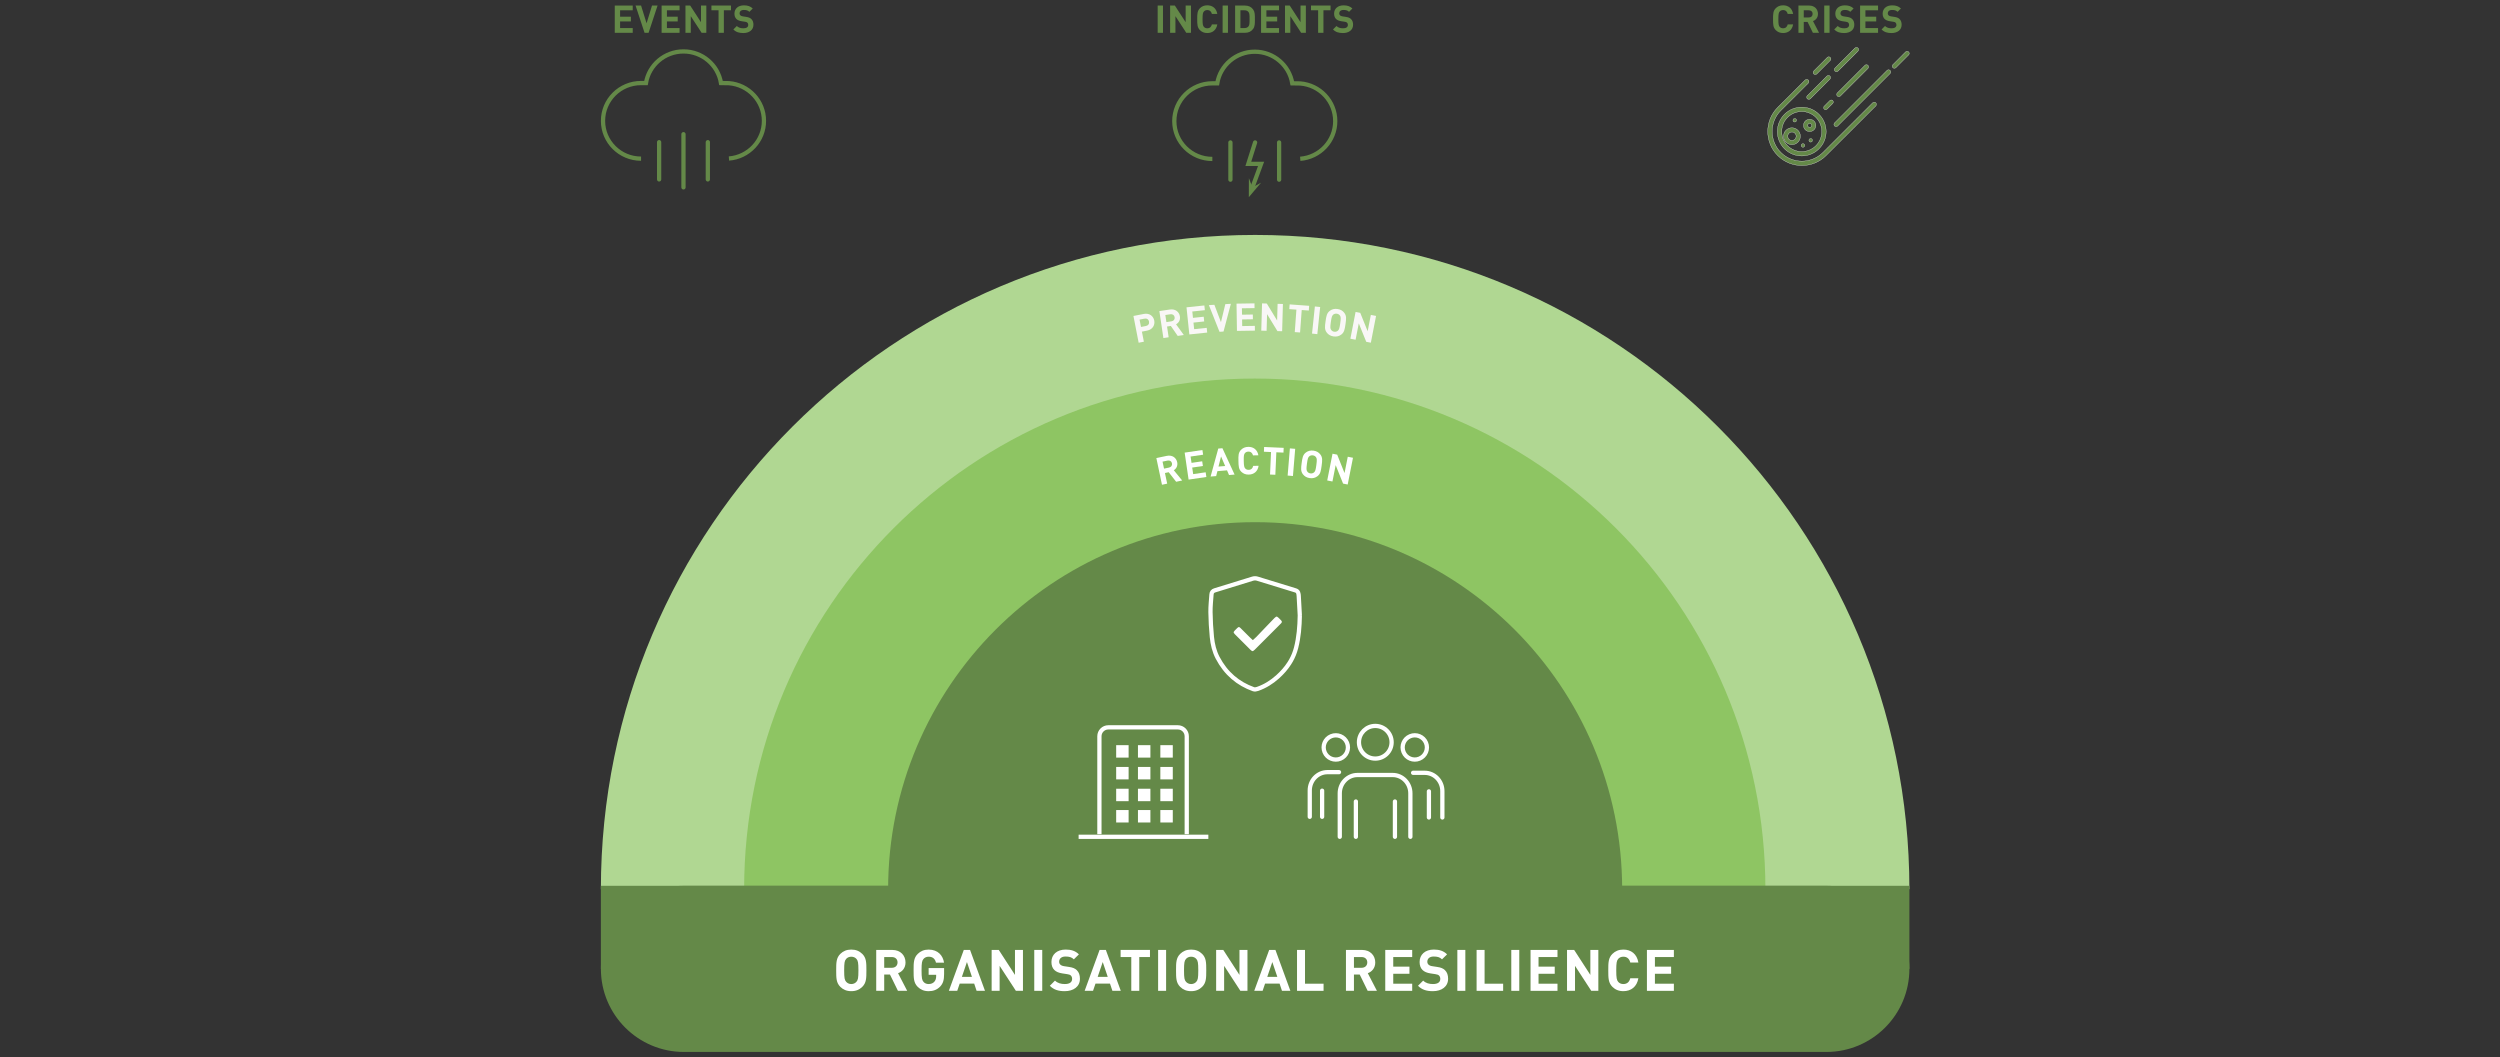 <?xml version="1.0" encoding="UTF-8"?>
<svg id="uuid-73d9e95f-8eb4-4350-bf5d-889917f7e935" data-name="Ebene 2" xmlns="http://www.w3.org/2000/svg" width="2350" height="994" xmlns:xlink="http://www.w3.org/1999/xlink" viewBox="0 0 2350 994">
  <rect x="0" y="0" width="2350" height="994" fill="#333333" stroke="none"/>
  <defs>
    <style>
      .uuid-bed41381-81b0-4b68-a5bb-231d19736c6f {
        clip-path: url(#uuid-730e237f-aec6-419b-a21e-449711ad9296);
      }

      .uuid-9ae72b72-ef43-4553-b23d-87ccdba4741c {
        clip-path: url(#uuid-2ae3af02-bc26-4ca8-888f-a550c4f7009b);
      }

      .uuid-c1919582-9ffd-4eb2-b115-181f53ea11fe {
        clip-path: url(#uuid-5059aac9-e64c-436d-aefa-2616f7d4280e);
      }

      .uuid-64f51cea-da81-4be8-b4d0-37ce4d4deef7 {
        clip-path: url(#uuid-523962be-709d-434c-9258-de014900feee);
      }

      .uuid-8da8863a-abf8-4757-beb4-97bd6eaa20c1 {
        stroke-linejoin: round;
      }

      .uuid-8da8863a-abf8-4757-beb4-97bd6eaa20c1, .uuid-24875fc8-9066-42c3-bcdc-905e5807a772, .uuid-2d86548a-884f-41b9-b526-ebb917a4dc74, .uuid-fb4e4863-f2a0-48fd-8f6e-4f7126efdafa, .uuid-18a78028-e635-4211-8fe6-99e05cf583ed, .uuid-0f5097bc-7124-4bac-8cfc-37f9adb1e115, .uuid-ac526e33-df09-49e8-83ff-b5ecefa0108b {
        fill: none;
      }

      .uuid-8da8863a-abf8-4757-beb4-97bd6eaa20c1, .uuid-2d86548a-884f-41b9-b526-ebb917a4dc74 {
        stroke-linecap: round;
      }

      .uuid-8da8863a-abf8-4757-beb4-97bd6eaa20c1, .uuid-2d86548a-884f-41b9-b526-ebb917a4dc74, .uuid-fb4e4863-f2a0-48fd-8f6e-4f7126efdafa, .uuid-18a78028-e635-4211-8fe6-99e05cf583ed {
        stroke-width: 4px;
      }

      .uuid-8da8863a-abf8-4757-beb4-97bd6eaa20c1, .uuid-fb4e4863-f2a0-48fd-8f6e-4f7126efdafa, .uuid-ac526e33-df09-49e8-83ff-b5ecefa0108b {
        stroke: #fff;
      }

      .uuid-5a02c7d6-00a6-4b52-8fc2-af7920dac4ab {
        fill: #fff;
      }

      .uuid-77dbf60d-ce60-4c5b-b2d7-95601a30818e {
        fill: #b0d792;
      }

      .uuid-d3d34cc0-4a5a-4c47-b487-f2d7ba7244b7 {
        clip-path: url(#uuid-d8b351dc-2c7c-452e-abd3-e3dfb36bde1c);
      }

      .uuid-7295b0fe-139b-46f1-9b5c-b817e709218d {
        fill: #648948;
      }

      .uuid-2d86548a-884f-41b9-b526-ebb917a4dc74, .uuid-18a78028-e635-4211-8fe6-99e05cf583ed, .uuid-0f5097bc-7124-4bac-8cfc-37f9adb1e115 {
        stroke: #648948;
      }

      .uuid-3d83523e-5cf4-4ca5-bc3f-d2fa313f27ba {
        fill: #f9f7f6;
      }

      .uuid-64c7e8f1-d838-481d-a414-a5df87c4b11b {
        clip-path: url(#uuid-6393be4c-7516-43f3-b452-6e774f7e9823);
      }

      .uuid-f1ecf852-aec0-49f1-b080-4203e12de55f {
        clip-path: url(#uuid-b5f73307-1753-450c-8979-8151a3f44a31);
      }

      .uuid-91a02260-b49c-46f8-b42f-7a8280912c4f {
        fill: #8ec563;
      }

      .uuid-0f5097bc-7124-4bac-8cfc-37f9adb1e115 {
        stroke-width: 3px;
      }

      .uuid-805f5b78-07d9-4f1f-b6c7-5605239e2c6a {
        clip-path: url(#uuid-caa98ead-c958-4b49-90c7-e429e1871db6);
      }

      .uuid-ac526e33-df09-49e8-83ff-b5ecefa0108b {
        stroke-miterlimit: 10;
        stroke-width: .25px;
      }
    </style>
    <clipPath id="uuid-523962be-709d-434c-9258-de014900feee">
      <rect class="uuid-24875fc8-9066-42c3-bcdc-905e5807a772" x="564.83" y="3.34" width="1230" height="985.5"/>
    </clipPath>
    <clipPath id="uuid-6393be4c-7516-43f3-b452-6e774f7e9823">
      <rect class="uuid-24875fc8-9066-42c3-bcdc-905e5807a772" x="564.83" y="3.34" width="1230" height="985.5"/>
    </clipPath>
    <clipPath id="uuid-2ae3af02-bc26-4ca8-888f-a550c4f7009b">
      <rect class="uuid-24875fc8-9066-42c3-bcdc-905e5807a772" x="564.83" y="3.34" width="1230" height="985.5"/>
    </clipPath>
    <clipPath id="uuid-5059aac9-e64c-436d-aefa-2616f7d4280e">
      <rect class="uuid-24875fc8-9066-42c3-bcdc-905e5807a772" x="564.83" y="3.34" width="1230" height="985.5"/>
    </clipPath>
    <clipPath id="uuid-d8b351dc-2c7c-452e-abd3-e3dfb36bde1c">
      <rect class="uuid-24875fc8-9066-42c3-bcdc-905e5807a772" x="564.83" y="3.34" width="1230" height="985.5"/>
    </clipPath>
    <clipPath id="uuid-caa98ead-c958-4b49-90c7-e429e1871db6">
      <rect class="uuid-24875fc8-9066-42c3-bcdc-905e5807a772" x="564.83" y="3.34" width="1230" height="985.5"/>
    </clipPath>
    <clipPath id="uuid-730e237f-aec6-419b-a21e-449711ad9296">
      <rect class="uuid-24875fc8-9066-42c3-bcdc-905e5807a772" x="564.83" y="3.34" width="1230" height="985.5"/>
    </clipPath>
    <clipPath id="uuid-b5f73307-1753-450c-8979-8151a3f44a31">
      <rect class="uuid-24875fc8-9066-42c3-bcdc-905e5807a772" x="564.83" y="3.34" width="1230" height="985.5"/>
    </clipPath>
  </defs>
  <g id="uuid-ab37fcf9-4ca5-4060-b3f0-daeb9d15c5fd" data-name="Ebene 1">
    <g class="uuid-64f51cea-da81-4be8-b4d0-37ce4d4deef7">
      <path class="uuid-77dbf60d-ce60-4c5b-b2d7-95601a30818e" d="M564.83,835.84c0-339.66,275.35-615,615-615s615,275.34,615,615"/>
      <path class="uuid-91a02260-b49c-46f8-b42f-7a8280912c4f" d="M1659.48,835.84c0-265.1-214.9-480-480-480s-480,214.9-480,480"/>
    </g>
    <path class="uuid-3d83523e-5cf4-4ca5-bc3f-d2fa313f27ba" d="M1075.17,295.1c5.23-1.02,9,1.95,9.83,6.23.83,4.27-1.55,8.44-6.77,9.46l-4.84.94,1.85,9.47-4.91.96-4.9-25.16,9.75-1.9ZM1071.18,300.42l1.35,6.92,4.59-.89c2.23-.43,3.36-2.12,2.96-4.17-.41-2.08-2.09-3.19-4.31-2.75l-4.59.9Z"/>
    <path class="uuid-3d83523e-5cf4-4ca5-bc3f-d2fa313f27ba" d="M1099.74,290.95c5.2-.78,8.75,2.29,9.38,6.53.53,3.56-1.3,6.13-3.63,7.35l7.29,10.08-5.73.86-6.46-9.37-3.56.53,1.51,10.11-4.95.74-3.79-25.35,9.93-1.49ZM1095.41,296.11l1,6.66,4.7-.7c2.17-.32,3.36-1.88,3.06-3.88-.29-1.96-1.88-3.1-4.05-2.78l-4.7.7Z"/>
    <path class="uuid-3d83523e-5cf4-4ca5-bc3f-d2fa313f27ba" d="M1132.57,291.57l-11.81,1.24.63,5.98,10.09-1.06.46,4.44-10.09,1.06.65,6.19,11.81-1.24.46,4.44-16.79,1.76-2.67-25.49,16.79-1.76.46,4.44Z"/>
    <path class="uuid-3d83523e-5cf4-4ca5-bc3f-d2fa313f27ba" d="M1150.1,311.65l-3.77.23-9.98-25.07,5.17-.31,6.18,16.33,4.1-16.94,5.21-.31-6.9,26.09Z"/>
    <path class="uuid-3d83523e-5cf4-4ca5-bc3f-d2fa313f27ba" d="M1179.28,289.61l-11.88.19.1,6.01,10.15-.16.07,4.46-10.15.16.1,6.23,11.88-.19.07,4.46-16.88.27-.41-25.62,16.88-.27.07,4.46Z"/>
    <path class="uuid-3d83523e-5cf4-4ca5-bc3f-d2fa313f27ba" d="M1205.22,311.36l-4.43-.13-9.74-15.94-.45,15.65-5-.14.73-25.62,4.46.13,9.7,15.94.45-15.65,5,.14-.73,25.62Z"/>
    <path class="uuid-3d83523e-5cf4-4ca5-bc3f-d2fa313f27ba" d="M1230.29,291.91l-6.68-.49-1.54,21.11-4.99-.36,1.54-21.11-6.68-.49.32-4.45,18.34,1.34-.32,4.45Z"/>
    <path class="uuid-3d83523e-5cf4-4ca5-bc3f-d2fa313f27ba" d="M1238.29,314.09l-4.98-.52,2.67-25.49,4.98.52-2.67,25.49Z"/>
    <path class="uuid-3d83523e-5cf4-4ca5-bc3f-d2fa313f27ba" d="M1263.67,294.1c2.17,2.86,1.8,5.75,1.1,10.59s-1.14,7.73-4.03,9.86c-1.99,1.46-4.27,2.12-7.19,1.7s-4.92-1.69-6.42-3.65c-2.17-2.89-1.8-5.75-1.1-10.59.69-4.85,1.14-7.69,4.03-9.86,1.99-1.46,4.27-2.12,7.19-1.7s4.92,1.69,6.42,3.65ZM1253.25,295.77c-1.11.93-1.57,2.1-2.27,6.95-.69,4.85-.58,6.06.23,7.27.6.92,1.62,1.65,2.97,1.84,1.35.19,2.54-.22,3.37-.94,1.12-.93,1.57-2.07,2.26-6.91.69-4.85.58-6.1-.23-7.3-.59-.92-1.62-1.61-2.98-1.81-1.35-.19-2.54.18-3.37.9Z"/>
    <path class="uuid-3d83523e-5cf4-4ca5-bc3f-d2fa313f27ba" d="M1288.61,322.14l-4.35-.85-7-17.32-3,15.37-4.91-.96,4.9-25.16,4.38.85,6.97,17.31,2.99-15.37,4.91.96-4.9,25.16Z"/>
    <g class="uuid-64c7e8f1-d838-481d-a414-a5df87c4b11b">
      <path class="uuid-7295b0fe-139b-46f1-9b5c-b817e709218d" d="M1524.83,835.84c0-190.54-154.46-345-345-345s-345,154.46-345,345"/>
    </g>
    <path class="uuid-5a02c7d6-00a6-4b52-8fc2-af7920dac4ab" d="M1096.8,428.52c5.14-1.09,8.87,1.77,9.76,5.96.74,3.52-.94,6.19-3.19,7.55l7.88,9.63-5.67,1.2-7.01-8.97-3.52.74,2.11,10-4.9,1.03-5.29-25.08,9.83-2.08ZM1092.79,433.92l1.39,6.59,4.65-.98c2.15-.45,3.24-2.08,2.82-4.05-.41-1.94-2.06-2.98-4.21-2.53l-4.65.98Z"/>
    <path class="uuid-5a02c7d6-00a6-4b52-8fc2-af7920dac4ab" d="M1130.91,427.42l-11.75,1.72.87,5.95,10.04-1.47.65,4.42-10.04,1.47.9,6.16,11.75-1.72.65,4.42-16.7,2.45-3.71-25.36,16.7-2.44.65,4.42Z"/>
    <path class="uuid-5a02c7d6-00a6-4b52-8fc2-af7920dac4ab" d="M1160.52,446.1l-5.24.43-1.88-4.4-9.04.75-1.17,4.65-5.24.43,7.22-26.31,3.91-.32,11.43,24.77ZM1145.38,438.57l6.28-.52-3.88-9-2.39,9.52Z"/>
    <path class="uuid-5a02c7d6-00a6-4b52-8fc2-af7920dac4ab" d="M1182.9,427.97l-5.07.1c-.54-2.08-1.9-3.6-4.39-3.55-1.37.03-2.47.55-3.18,1.39-.92,1.1-1.21,2.36-1.12,7.26s.44,6.15,1.4,7.21c.74.81,1.86,1.3,3.23,1.27,2.48-.05,3.79-1.62,4.25-3.72l5.07-.1c-.8,5.38-4.45,8.18-9.24,8.28-2.95.06-5.13-.87-6.93-2.57-2.6-2.51-2.69-5.38-2.79-10.28s-.11-7.77,2.39-10.38c1.73-1.76,3.87-2.77,6.82-2.83,4.79-.09,8.55,2.57,9.55,7.92Z"/>
    <path class="uuid-5a02c7d6-00a6-4b52-8fc2-af7920dac4ab" d="M1206.46,425.45l-6.69-.3-.94,21.14-5-.22.94-21.14-6.69-.3.2-4.46,18.38.81-.2,4.46Z"/>
    <path class="uuid-5a02c7d6-00a6-4b52-8fc2-af7920dac4ab" d="M1215.37,447.44l-4.99-.41,2.11-25.54,4.99.41-2.11,25.54Z"/>
    <path class="uuid-5a02c7d6-00a6-4b52-8fc2-af7920dac4ab" d="M1241.13,427.18c2.2,2.83,1.85,5.73,1.2,10.58-.65,4.85-1.07,7.74-3.94,9.9-1.98,1.48-4.25,2.16-7.17,1.77-2.93-.39-4.94-1.64-6.46-3.58-2.19-2.87-1.85-5.73-1.2-10.58.65-4.85,1.06-7.7,3.94-9.9,1.98-1.48,4.25-2.16,7.17-1.77,2.92.39,4.94,1.64,6.46,3.59ZM1230.72,428.95c-1.11.94-1.55,2.12-2.2,6.97-.65,4.85-.52,6.07.3,7.27.6.92,1.63,1.63,2.99,1.82,1.35.18,2.54-.24,3.36-.97,1.11-.94,1.55-2.08,2.2-6.93.65-4.85.52-6.1-.3-7.3-.6-.92-1.64-1.6-2.99-1.78-1.36-.18-2.53.21-3.36.93Z"/>
    <path class="uuid-5a02c7d6-00a6-4b52-8fc2-af7920dac4ab" d="M1266.83,455.44l-4.34-.86-6.95-17.34-3.04,15.36-4.91-.97,4.98-25.14,4.38.87,6.91,17.33,3.04-15.36,4.91.97-4.98,25.14Z"/>
    <g class="uuid-9ae72b72-ef43-4553-b23d-87ccdba4741c">
      <path class="uuid-7295b0fe-139b-46f1-9b5c-b817e709218d" d="M642.93,832.65c-43.13,0-78.09,34.97-78.09,78.1s34.96,78.09,78.09,78.09h1073.81c43.13,0,78.09-34.96,78.09-78.09s-34.96-78.1-78.09-78.1H642.93Z"/>
    </g>
    <rect class="uuid-7295b0fe-139b-46f1-9b5c-b817e709218d" x="564.83" y="832.65" width="1230" height="78.1"/>
    <g class="uuid-c1919582-9ffd-4eb2-b115-181f53ea11fe">
      <path class="uuid-fb4e4863-f2a0-48fd-8f6e-4f7126efdafa" d="M1115.54,784.13v-92.05c0-4.62-3.75-8.37-8.37-8.37h-65.36c-4.62,0-8.37,3.75-8.37,8.37v92.05"/>
    </g>
    <rect class="uuid-5a02c7d6-00a6-4b52-8fc2-af7920dac4ab" x="1049.2" y="700.45" width="11.7" height="11.7"/>
    <rect class="uuid-5a02c7d6-00a6-4b52-8fc2-af7920dac4ab" x="1069.68" y="700.45" width="11.7" height="11.7"/>
    <rect class="uuid-5a02c7d6-00a6-4b52-8fc2-af7920dac4ab" x="1049.2" y="720.93" width="11.7" height="11.7"/>
    <rect class="uuid-5a02c7d6-00a6-4b52-8fc2-af7920dac4ab" x="1069.68" y="720.93" width="11.7" height="11.7"/>
    <rect class="uuid-5a02c7d6-00a6-4b52-8fc2-af7920dac4ab" x="1049.2" y="741.41" width="11.7" height="11.7"/>
    <rect class="uuid-5a02c7d6-00a6-4b52-8fc2-af7920dac4ab" x="1069.68" y="741.41" width="11.7" height="11.7"/>
    <rect class="uuid-5a02c7d6-00a6-4b52-8fc2-af7920dac4ab" x="1090.72" y="700.45" width="11.7" height="11.7"/>
    <rect class="uuid-5a02c7d6-00a6-4b52-8fc2-af7920dac4ab" x="1090.72" y="720.93" width="11.7" height="11.7"/>
    <rect class="uuid-5a02c7d6-00a6-4b52-8fc2-af7920dac4ab" x="1090.72" y="741.41" width="11.7" height="11.7"/>
    <rect class="uuid-5a02c7d6-00a6-4b52-8fc2-af7920dac4ab" x="1049.2" y="761.44" width="11.7" height="11.7"/>
    <rect class="uuid-5a02c7d6-00a6-4b52-8fc2-af7920dac4ab" x="1069.68" y="761.44" width="11.7" height="11.7"/>
    <rect class="uuid-5a02c7d6-00a6-4b52-8fc2-af7920dac4ab" x="1090.72" y="761.44" width="11.7" height="11.7"/>
    <line class="uuid-fb4e4863-f2a0-48fd-8f6e-4f7126efdafa" x1="1013.9" y1="786.59" x2="1135.85" y2="786.59"/>
    <g>
      <path class="uuid-5a02c7d6-00a6-4b52-8fc2-af7920dac4ab" d="M810.53,896.65c3.83,3.78,3.89,8.15,3.89,15.5s-.05,11.72-3.89,15.5c-2.65,2.59-5.89,4.05-10.31,4.05s-7.67-1.46-10.31-4.05c-3.83-3.84-3.89-8.15-3.89-15.5s.05-11.66,3.89-15.5c2.65-2.59,5.89-4.05,10.31-4.05s7.67,1.46,10.31,4.05ZM795.41,901.35c-1.46,1.62-1.89,3.46-1.89,10.8s.43,9.13,1.89,10.75c1.08,1.24,2.75,2.11,4.81,2.11s3.73-.87,4.81-2.11c1.46-1.62,1.89-3.4,1.89-10.75s-.43-9.18-1.89-10.8c-1.08-1.24-2.75-2.05-4.81-2.05s-3.73.81-4.81,2.05Z"/>
      <path class="uuid-5a02c7d6-00a6-4b52-8fc2-af7920dac4ab" d="M838.72,892.93c7.88,0,12.47,5.35,12.47,11.77,0,5.4-3.29,8.8-7.02,10.1l8.59,16.58h-8.69l-7.51-15.34h-5.4v15.34h-7.51v-38.45h15.07ZM831.16,899.62v10.1h7.13c3.29,0,5.4-2.05,5.4-5.08s-2.11-5.02-5.4-5.02h-7.13Z"/>
      <path class="uuid-5a02c7d6-00a6-4b52-8fc2-af7920dac4ab" d="M887.38,904.92h-7.56c-.86-3.67-3.08-5.62-6.91-5.62-2.05,0-3.67.81-4.75,2.05-1.46,1.62-1.89,3.46-1.89,10.8s.43,9.23,1.89,10.86c1.08,1.24,2.7,2,4.75,2,2.32,0,4.16-.81,5.35-2.16,1.24-1.4,1.73-3.13,1.73-5.13v-1.4h-7.07v-6.32h14.53v5.62c0,5.56-.97,8.86-3.67,11.72-3.08,3.19-6.75,4.37-10.85,4.37-4.37,0-7.61-1.46-10.26-4.05-3.83-3.84-3.89-8.15-3.89-15.5s.05-11.66,3.89-15.5c2.65-2.59,5.89-4.05,10.26-4.05,8.96,0,13.5,5.83,14.47,12.31Z"/>
      <path class="uuid-5a02c7d6-00a6-4b52-8fc2-af7920dac4ab" d="M925.88,931.38h-7.88l-2.27-6.8h-13.61l-2.32,6.8h-7.88l14.04-38.45h5.89l14.04,38.45ZM904.17,918.25h9.45l-4.7-13.93-4.75,13.93Z"/>
      <path class="uuid-5a02c7d6-00a6-4b52-8fc2-af7920dac4ab" d="M961.57,931.38h-6.64l-15.28-23.49v23.49h-7.51v-38.45h6.7l15.23,23.49v-23.49h7.51v38.45Z"/>
      <path class="uuid-5a02c7d6-00a6-4b52-8fc2-af7920dac4ab" d="M979.71,931.38h-7.51v-38.45h7.51v38.45Z"/>
      <path class="uuid-5a02c7d6-00a6-4b52-8fc2-af7920dac4ab" d="M1014.17,897.08l-4.75,4.7c-2.05-2.05-4.37-2.65-7.88-2.65-4,0-5.94,2.21-5.94,4.86,0,1.03.32,2,1.13,2.76.76.7,1.89,1.24,3.51,1.46l4.59.7c3.51.49,5.67,1.4,7.34,3.03,2.05,1.94,2.97,4.64,2.97,8.1,0,7.45-6.16,11.66-14.26,11.66-5.83,0-10.26-1.24-14.04-5.08l4.86-4.86c2.43,2.43,5.72,3.24,9.23,3.24,4.48,0,6.86-1.73,6.86-4.81,0-1.3-.38-2.38-1.19-3.19-.76-.7-1.62-1.03-3.46-1.3l-4.59-.7c-3.24-.49-5.72-1.51-7.45-3.19-1.84-1.78-2.75-4.32-2.75-7.56,0-6.86,5.08-11.66,13.39-11.66,5.29,0,9.13,1.29,12.42,4.48Z"/>
      <path class="uuid-5a02c7d6-00a6-4b52-8fc2-af7920dac4ab" d="M1053.53,931.38h-7.88l-2.27-6.8h-13.61l-2.32,6.8h-7.88l14.04-38.45h5.89l14.04,38.45ZM1031.82,918.25h9.45l-4.7-13.93-4.75,13.93Z"/>
      <path class="uuid-5a02c7d6-00a6-4b52-8fc2-af7920dac4ab" d="M1080.96,899.62h-10.04v31.75h-7.51v-31.75h-10.04v-6.7h27.59v6.7Z"/>
      <path class="uuid-5a02c7d6-00a6-4b52-8fc2-af7920dac4ab" d="M1096.14,931.38h-7.51v-38.45h7.51v38.45Z"/>
      <path class="uuid-5a02c7d6-00a6-4b52-8fc2-af7920dac4ab" d="M1129.99,896.65c3.83,3.78,3.89,8.15,3.89,15.5s-.05,11.72-3.89,15.5c-2.65,2.59-5.89,4.05-10.31,4.05s-7.67-1.46-10.31-4.05c-3.83-3.84-3.89-8.15-3.89-15.5s.05-11.66,3.89-15.5c2.65-2.59,5.89-4.05,10.31-4.05s7.67,1.46,10.31,4.05ZM1114.87,901.35c-1.46,1.62-1.89,3.46-1.89,10.8s.43,9.13,1.89,10.75c1.08,1.24,2.75,2.11,4.81,2.11s3.73-.87,4.81-2.11c1.46-1.62,1.89-3.4,1.89-10.75s-.43-9.18-1.89-10.8c-1.08-1.24-2.75-2.05-4.81-2.05s-3.73.81-4.81,2.05Z"/>
      <path class="uuid-5a02c7d6-00a6-4b52-8fc2-af7920dac4ab" d="M1172.6,931.38h-6.64l-15.28-23.49v23.49h-7.51v-38.45h6.7l15.23,23.49v-23.49h7.51v38.45Z"/>
      <path class="uuid-5a02c7d6-00a6-4b52-8fc2-af7920dac4ab" d="M1212.94,931.38h-7.88l-2.27-6.8h-13.61l-2.32,6.8h-7.88l14.04-38.45h5.89l14.04,38.45ZM1191.23,918.25h9.45l-4.7-13.93-4.75,13.93Z"/>
      <path class="uuid-5a02c7d6-00a6-4b52-8fc2-af7920dac4ab" d="M1226.71,924.68h17.44v6.7h-24.95v-38.45h7.51v31.75Z"/>
      <path class="uuid-5a02c7d6-00a6-4b52-8fc2-af7920dac4ab" d="M1280.27,892.93c7.88,0,12.47,5.35,12.47,11.77,0,5.4-3.29,8.8-7.02,10.1l8.59,16.58h-8.69l-7.51-15.34h-5.4v15.34h-7.51v-38.45h15.07ZM1272.71,899.62v10.1h7.13c3.29,0,5.4-2.05,5.4-5.08s-2.11-5.02-5.4-5.02h-7.13Z"/>
      <path class="uuid-5a02c7d6-00a6-4b52-8fc2-af7920dac4ab" d="M1327.47,899.62h-17.82v9.02h15.23v6.7h-15.23v9.34h17.82v6.7h-25.33v-38.45h25.33v6.7Z"/>
      <path class="uuid-5a02c7d6-00a6-4b52-8fc2-af7920dac4ab" d="M1360.25,897.08l-4.75,4.7c-2.05-2.05-4.37-2.65-7.88-2.65-4,0-5.94,2.21-5.94,4.86,0,1.03.32,2,1.13,2.76.76.7,1.89,1.24,3.51,1.46l4.59.7c3.51.49,5.67,1.4,7.34,3.03,2.05,1.94,2.97,4.64,2.97,8.1,0,7.45-6.16,11.66-14.26,11.66-5.83,0-10.26-1.24-14.04-5.08l4.86-4.86c2.43,2.43,5.72,3.24,9.23,3.24,4.48,0,6.86-1.73,6.86-4.81,0-1.3-.38-2.38-1.19-3.19-.76-.7-1.62-1.03-3.46-1.3l-4.59-.7c-3.24-.49-5.72-1.51-7.45-3.19-1.84-1.78-2.75-4.32-2.75-7.56,0-6.86,5.08-11.66,13.39-11.66,5.29,0,9.13,1.29,12.42,4.48Z"/>
      <path class="uuid-5a02c7d6-00a6-4b52-8fc2-af7920dac4ab" d="M1377.42,931.38h-7.51v-38.45h7.51v38.45Z"/>
      <path class="uuid-5a02c7d6-00a6-4b52-8fc2-af7920dac4ab" d="M1395.51,924.68h17.44v6.7h-24.95v-38.45h7.51v31.75Z"/>
      <path class="uuid-5a02c7d6-00a6-4b52-8fc2-af7920dac4ab" d="M1428.12,931.38h-7.51v-38.45h7.51v38.45Z"/>
      <path class="uuid-5a02c7d6-00a6-4b52-8fc2-af7920dac4ab" d="M1464.04,899.62h-17.82v9.02h15.23v6.7h-15.23v9.34h17.82v6.7h-25.33v-38.45h25.33v6.7Z"/>
      <path class="uuid-5a02c7d6-00a6-4b52-8fc2-af7920dac4ab" d="M1502.43,931.38h-6.64l-15.28-23.49v23.49h-7.51v-38.45h6.7l15.23,23.49v-23.49h7.51v38.45Z"/>
      <path class="uuid-5a02c7d6-00a6-4b52-8fc2-af7920dac4ab" d="M1540.07,904.75h-7.61c-.76-3.13-2.75-5.46-6.48-5.46-2.05,0-3.73.76-4.81,2-1.4,1.62-1.89,3.51-1.89,10.85s.49,9.23,1.89,10.86c1.08,1.24,2.75,2,4.81,2,3.73,0,5.72-2.32,6.48-5.46h7.61c-1.35,8.05-6.91,12.15-14.09,12.15-4.43,0-7.67-1.46-10.31-4.05-3.83-3.84-3.89-8.15-3.89-15.5s.05-11.66,3.89-15.5c2.65-2.59,5.89-4.05,10.31-4.05,7.18,0,12.74,4.1,14.09,12.15Z"/>
      <path class="uuid-5a02c7d6-00a6-4b52-8fc2-af7920dac4ab" d="M1573.44,899.62h-17.82v9.02h15.23v6.7h-15.23v9.34h17.82v6.7h-25.33v-38.45h25.33v6.7Z"/>
    </g>
    <g class="uuid-d3d34cc0-4a5a-4c47-b487-f2d7ba7244b7">
      <path class="uuid-8da8863a-abf8-4757-beb4-97bd6eaa20c1" d="M1325.75,786.59v-40.87c0-9.5-7.43-17.21-16.59-17.21h-33.19c-9.16,0-16.59,7.7-16.59,17.21v40.87"/>
      <path class="uuid-8da8863a-abf8-4757-beb4-97bd6eaa20c1" d="M1258.68,725.82h-10.92c-9.16,0-16.59,7.7-16.59,17.21v24.77"/>
      <path class="uuid-8da8863a-abf8-4757-beb4-97bd6eaa20c1" d="M1328.32,726.44h10.91c9.16,0,16.59,7.7,16.59,17.21v24.77"/>
    </g>
    <line class="uuid-8da8863a-abf8-4757-beb4-97bd6eaa20c1" x1="1274.52" y1="753.41" x2="1274.52" y2="786.59"/>
    <line class="uuid-8da8863a-abf8-4757-beb4-97bd6eaa20c1" x1="1311.24" y1="753.41" x2="1311.24" y2="786.59"/>
    <line class="uuid-8da8863a-abf8-4757-beb4-97bd6eaa20c1" x1="1343.18" y1="743.87" x2="1343.18" y2="768.42"/>
    <line class="uuid-8da8863a-abf8-4757-beb4-97bd6eaa20c1" x1="1242.79" y1="743.24" x2="1242.79" y2="767.79"/>
    <g class="uuid-805f5b78-07d9-4f1f-b6c7-5605239e2c6a">
      <circle class="uuid-8da8863a-abf8-4757-beb4-97bd6eaa20c1" cx="1255.65" cy="702.59" r="11.41" transform="translate(-173.29 534) rotate(-22.5)"/>
      <circle class="uuid-8da8863a-abf8-4757-beb4-97bd6eaa20c1" cx="1329.9" cy="702.59" r="11.41" transform="translate(-167.64 562.41) rotate(-22.5)"/>
      <path class="uuid-8da8863a-abf8-4757-beb4-97bd6eaa20c1" d="M1292.77,713.07c8.48,0,15.35-6.87,15.35-15.35s-6.87-15.35-15.35-15.35-15.35,6.87-15.35,15.35,6.87,15.35,15.35,15.35Z"/>
      <path class="uuid-fb4e4863-f2a0-48fd-8f6e-4f7126efdafa" d="M1221.82,578.48c-.32-6.03-.6-12.06-1-18.09-.15-2.32-.33-4.6-3.04-5.42-12.03-3.63-24.02-7.44-36.05-11.07-1.31-.39-2.88-.36-4.2.04-11.92,3.61-23.81,7.38-35.72,11.02-1.88.58-2.87,1.79-3.01,3.85-.38,5.53-1.03,11.07-.95,16.59.12,7.81.55,15.64,1.32,23.4.67,6.81,2.27,13.51,5.39,19.48,7.72,14.8,19.23,24.4,33.74,29.59,1.15.41,2.65.12,3.86-.31,6.93-2.43,13.21-6.3,18.85-11.38,4.22-3.8,7.95-7.99,10.99-12.75l1.51-2.49c2.03-3.62,3.67-7.57,4.79-11.93,2.57-9.99,3.33-20.2,3.52-30.54Z"/>
      <path class="uuid-5a02c7d6-00a6-4b52-8fc2-af7920dac4ab" d="M1205.4,586.87c1.42-1.54,1.38-3.19-.03-4.73-.75-.81-1.55-1.58-2.33-2.36-2.24-2.23-3.77-2.23-6.05.04-6.03,6.02-11.17,11.87-17.18,17.92-1.46,1.47-1.55,1.55-2.1,1.99-.91-.85-1.33-1.21-1.71-1.6-2.98-2.97-5.93-5.96-8.93-8.91-1.74-1.71-3.28-1.69-5.04,0-.8.77-1.57,1.56-2.35,2.35-2.02,2.04-2.02,3.61.03,5.66,4.88,4.9,9.77,9.79,14.67,14.67,2.24,2.24,3.79,2.23,6.05-.02,7.01-7,14.01-14,21.01-21.01,1.33-1.33,2.7-2.63,3.97-4.01"/>
      <path class="uuid-0f5097bc-7124-4bac-8cfc-37f9adb1e115" d="M1205.4,586.87c1.42-1.54,1.38-3.19-.03-4.73-.75-.81-1.55-1.58-2.33-2.36-2.24-2.23-3.77-2.23-6.05.04-6.03,6.02-11.17,11.87-17.18,17.92-1.46,1.47-1.55,1.55-2.1,1.99-.91-.85-1.33-1.21-1.71-1.6-2.98-2.97-5.93-5.96-8.93-8.91-1.74-1.71-3.28-1.69-5.04,0-.8.77-1.57,1.56-2.35,2.35-2.02,2.04-2.02,3.61.03,5.66,4.88,4.9,9.77,9.79,14.67,14.67,2.24,2.24,3.79,2.23,6.05-.02,7.01-7,14.01-14,21.01-21.01,1.33-1.33,2.7-2.63,3.97-4.01Z"/>
      <path class="uuid-7295b0fe-139b-46f1-9b5c-b817e709218d" d="M1693.64,104.85c-4.82,0-9.64,1.84-13.31,5.51-3.56,3.55-5.51,8.28-5.51,13.31s1.96,9.76,5.51,13.31c7.34,7.34,19.28,7.34,26.62,0,7.34-7.34,7.34-19.28,0-26.62-3.67-3.67-8.49-5.51-13.31-5.51M1709.86,139.88c-4.47,4.47-10.35,6.71-16.22,6.71-5.87,0-11.75-2.24-16.22-6.71-4.33-4.33-6.72-10.09-6.72-16.22s2.39-11.89,6.72-16.22c8.94-8.94,23.49-8.94,32.44,0,8.94,8.94,8.94,23.49,0,32.44"/>
      <path class="uuid-ac526e33-df09-49e8-83ff-b5ecefa0108b" d="M1693.64,104.85c-4.82,0-9.64,1.84-13.31,5.51-3.56,3.55-5.51,8.28-5.51,13.31s1.96,9.76,5.51,13.31c7.34,7.34,19.28,7.34,26.62,0,7.34-7.34,7.34-19.28,0-26.62-3.67-3.67-8.49-5.51-13.31-5.51ZM1709.86,139.88c-4.47,4.47-10.35,6.71-16.22,6.71-5.87,0-11.75-2.24-16.22-6.71-4.33-4.33-6.72-10.09-6.72-16.22s2.39-11.89,6.72-16.22c8.94-8.94,23.49-8.94,32.44,0,8.94,8.94,8.94,23.49,0,32.44Z"/>
      <path class="uuid-7295b0fe-139b-46f1-9b5c-b817e709218d" d="M1671.09,100.92l25.75-25.7c.81-.81,2.13-.81,2.94,0,.81.81.81,2.12,0,2.93l-25.76,25.7c-10.9,10.88-10.9,28.58,0,39.46s28.64,10.88,39.54,0l46.77-46.67c.81-.81,2.13-.81,2.94,0,.81.81.81,2.12,0,2.93l-46.77,46.67c-6.26,6.25-14.48,9.37-22.71,9.37s-16.45-3.12-22.71-9.37c-12.52-12.49-12.52-32.82,0-45.32"/>
      <path class="uuid-ac526e33-df09-49e8-83ff-b5ecefa0108b" d="M1671.09,100.92l25.75-25.7c.81-.81,2.13-.81,2.94,0,.81.81.81,2.12,0,2.93l-25.76,25.7c-10.9,10.88-10.9,28.58,0,39.46s28.64,10.88,39.54,0l46.77-46.67c.81-.81,2.13-.81,2.94,0,.81.81.81,2.12,0,2.93l-46.77,46.67c-6.26,6.25-14.48,9.37-22.71,9.37s-16.45-3.12-22.71-9.37c-12.52-12.49-12.52-32.82,0-45.32Z"/>
      <path class="uuid-7295b0fe-139b-46f1-9b5c-b817e709218d" d="M1707.78,69.52c-.39.39-.9.58-1.41.58s-1.02-.2-1.41-.58c-.78-.78-.78-2.04,0-2.82l12.69-12.69c.78-.78,2.04-.78,2.82,0,.78.78.78,2.04,0,2.82l-12.69,12.69Z"/>
      <path class="uuid-ac526e33-df09-49e8-83ff-b5ecefa0108b" d="M1707.78,69.52c-.39.39-.9.58-1.41.58s-1.02-.2-1.41-.58c-.78-.78-.78-2.04,0-2.82l12.69-12.69c.78-.78,2.04-.78,2.82,0,.78.78.78,2.04,0,2.82l-12.69,12.69Z"/>
      <path class="uuid-7295b0fe-139b-46f1-9b5c-b817e709218d" d="M1791.31,48.8c.78-.78,2.04-.78,2.81,0,.78.78.78,2.04,0,2.81l-12,12c-.39.39-.9.58-1.41.58s-1.02-.2-1.41-.58c-.78-.78-.78-2.04,0-2.82l12-12Z"/>
      <path class="uuid-ac526e33-df09-49e8-83ff-b5ecefa0108b" d="M1791.31,48.8c.78-.78,2.04-.78,2.81,0,.78.78.78,2.04,0,2.81l-12,12c-.39.39-.9.58-1.41.58s-1.02-.2-1.41-.58c-.78-.78-.78-2.04,0-2.82l12-12Z"/>
      <path class="uuid-7295b0fe-139b-46f1-9b5c-b817e709218d" d="M1725.97,119.02c-.53,0-1.06-.2-1.46-.6-.81-.81-.81-2.11,0-2.92l49.28-49.28c.8-.81,2.11-.81,2.92,0,.8.81.8,2.11,0,2.92l-49.28,49.28c-.4.4-.93.6-1.46.6"/>
      <path class="uuid-ac526e33-df09-49e8-83ff-b5ecefa0108b" d="M1725.97,119.02c-.53,0-1.06-.2-1.46-.6-.81-.81-.81-2.11,0-2.92l49.28-49.28c.8-.81,2.11-.81,2.92,0,.8.81.8,2.11,0,2.92l-49.28,49.28c-.4.4-.93.6-1.46.6Z"/>
      <path class="uuid-7295b0fe-139b-46f1-9b5c-b817e709218d" d="M1729.95,90.24c-.4.4-.92.6-1.44.6s-1.04-.2-1.44-.6c-.8-.8-.8-2.09,0-2.88l25.93-25.93c.8-.8,2.09-.8,2.88,0,.8.8.8,2.09,0,2.88l-25.93,25.93Z"/>
      <path class="uuid-ac526e33-df09-49e8-83ff-b5ecefa0108b" d="M1729.95,90.24c-.4.4-.92.6-1.44.6s-1.04-.2-1.44-.6c-.8-.8-.8-2.09,0-2.88l25.93-25.93c.8-.8,2.09-.8,2.88,0,.8.8.8,2.09,0,2.88l-25.93,25.93Z"/>
      <path class="uuid-7295b0fe-139b-46f1-9b5c-b817e709218d" d="M1717.45,102.57c-.38.38-.87.56-1.36.56s-.98-.19-1.36-.56c-.75-.75-.75-1.96,0-2.71l5.32-5.32c.75-.75,1.96-.75,2.71,0s.75,1.96,0,2.71l-5.32,5.32Z"/>
      <path class="uuid-ac526e33-df09-49e8-83ff-b5ecefa0108b" d="M1717.45,102.57c-.38.38-.87.56-1.36.56s-.98-.19-1.36-.56c-.75-.75-.75-1.96,0-2.71l5.32-5.32c.75-.75,1.96-.75,2.71,0s.75,1.96,0,2.71l-5.32,5.32Z"/>
      <path class="uuid-7295b0fe-139b-46f1-9b5c-b817e709218d" d="M1727.7,66.84c-.39.39-.91.59-1.43.59s-1.03-.2-1.43-.59c-.79-.79-.79-2.07,0-2.86l18.81-18.81c.79-.79,2.07-.79,2.86,0,.79.79.79,2.07,0,2.86l-18.81,18.81Z"/>
      <path class="uuid-ac526e33-df09-49e8-83ff-b5ecefa0108b" d="M1727.7,66.84c-.39.39-.91.59-1.43.59s-1.03-.2-1.43-.59c-.79-.79-.79-2.07,0-2.86l18.81-18.81c.79-.79,2.07-.79,2.86,0,.79.79.79,2.07,0,2.86l-18.81,18.81Z"/>
      <path class="uuid-7295b0fe-139b-46f1-9b5c-b817e709218d" d="M1717.32,71.5c.79-.79,2.07-.79,2.85,0,.79.79.79,2.07,0,2.86l-18.45,18.45c-.39.39-.91.59-1.43.59s-1.03-.2-1.43-.59c-.79-.79-.79-2.07,0-2.86l18.45-18.45Z"/>
      <path class="uuid-ac526e33-df09-49e8-83ff-b5ecefa0108b" d="M1717.32,71.5c.79-.79,2.07-.79,2.85,0,.79.79.79,2.07,0,2.86l-18.45,18.45c-.39.39-.91.59-1.43.59s-1.03-.2-1.43-.59c-.79-.79-.79-2.07,0-2.86l18.45-18.45Z"/>
      <path class="uuid-7295b0fe-139b-46f1-9b5c-b817e709218d" d="M1701.09,116.01c-1.04,0-1.88.84-1.88,1.88s.84,1.88,1.88,1.88,1.88-.84,1.88-1.88-.84-1.88-1.88-1.88M1701.09,123.67c-3.19,0-5.79-2.59-5.79-5.78s2.59-5.78,5.79-5.78,5.78,2.59,5.78,5.78-2.59,5.78-5.78,5.78"/>
      <path class="uuid-ac526e33-df09-49e8-83ff-b5ecefa0108b" d="M1701.09,116.01c-1.04,0-1.88.84-1.88,1.88s.84,1.88,1.88,1.88,1.88-.84,1.88-1.88-.84-1.88-1.88-1.88ZM1701.09,123.67c-3.19,0-5.79-2.59-5.79-5.78s2.59-5.78,5.79-5.78,5.78,2.59,5.78,5.78-2.59,5.78-5.78,5.78Z"/>
      <path class="uuid-7295b0fe-139b-46f1-9b5c-b817e709218d" d="M1684.42,124.11c-2.18,0-3.95,1.77-3.95,3.95s1.77,3.95,3.95,3.95,3.95-1.77,3.95-3.95-1.77-3.95-3.95-3.95M1684.42,135.99c-4.37,0-7.93-3.56-7.93-7.93s3.56-7.93,7.93-7.93,7.93,3.56,7.93,7.93-3.56,7.93-7.93,7.93"/>
      <path class="uuid-ac526e33-df09-49e8-83ff-b5ecefa0108b" d="M1684.42,124.11c-2.18,0-3.95,1.77-3.95,3.95s1.77,3.95,3.95,3.95,3.95-1.77,3.95-3.95-1.77-3.95-3.95-3.95ZM1684.42,135.99c-4.37,0-7.93-3.56-7.93-7.93s3.56-7.93,7.93-7.93,7.93,3.56,7.93,7.93-3.56,7.93-7.93,7.93Z"/>
      <path class="uuid-7295b0fe-139b-46f1-9b5c-b817e709218d" d="M1700.51,131.26c.49-1.2,2.23-1.4,2.94-.29.71,1.03,0,2.47-1.23,2.6-1.22.13-2.21-1.17-1.71-2.31.04-.1-.04.1,0,0"/>
      <path class="uuid-ac526e33-df09-49e8-83ff-b5ecefa0108b" d="M1700.51,131.26c.49-1.2,2.23-1.4,2.94-.29.71,1.03,0,2.47-1.23,2.6-1.22.13-2.21-1.17-1.71-2.31.04-.1-.04.1,0,0Z"/>
      <path class="uuid-7295b0fe-139b-46f1-9b5c-b817e709218d" d="M1688.62,113.7c-.49,1.2-2.23,1.4-2.94.29-.46-.66-.34-1.59.24-2.14.56-.53,1.45-.62,2.09-.18.66.42.92,1.32.62,2.03-.04.1.04-.1,0,0"/>
      <path class="uuid-ac526e33-df09-49e8-83ff-b5ecefa0108b" d="M1688.62,113.7c-.49,1.2-2.23,1.4-2.94.29-.46-.66-.34-1.59.24-2.14.56-.53,1.45-.62,2.09-.18.66.42.92,1.32.62,2.03-.04.1.04-.1,0,0Z"/>
      <path class="uuid-7295b0fe-139b-46f1-9b5c-b817e709218d" d="M1696.48,136.73c0,.91-.76,1.68-1.68,1.68s-1.68-.77-1.68-1.68.76-1.68,1.68-1.68,1.68.76,1.68,1.68"/>
      <path class="uuid-ac526e33-df09-49e8-83ff-b5ecefa0108b" d="M1696.48,136.73c0,.91-.76,1.68-1.68,1.68s-1.68-.77-1.68-1.68.76-1.68,1.68-1.68,1.68.76,1.68,1.68Z"/>
      <g>
        <path class="uuid-7295b0fe-139b-46f1-9b5c-b817e709218d" d="M1685.52,13.1h-5.08c-.5-2.09-1.84-3.64-4.32-3.64-1.37,0-2.48.5-3.2,1.33-.94,1.08-1.26,2.34-1.26,7.23s.32,6.16,1.26,7.24c.72.83,1.84,1.33,3.2,1.33,2.48,0,3.82-1.55,4.32-3.64h5.08c-.9,5.36-4.61,8.1-9.39,8.1-2.95,0-5.11-.97-6.88-2.7-2.56-2.56-2.59-5.43-2.59-10.33s.04-7.77,2.59-10.33c1.76-1.73,3.92-2.7,6.88-2.7,4.79,0,8.5,2.74,9.39,8.1Z"/>
        <path class="uuid-7295b0fe-139b-46f1-9b5c-b817e709218d" d="M1700.57,5.22c5.26,0,8.32,3.56,8.32,7.85,0,3.6-2.2,5.87-4.68,6.73l5.72,11.05h-5.8l-5-10.22h-3.6v10.22h-5V5.22h10.04ZM1695.53,9.68v6.73h4.75c2.2,0,3.6-1.37,3.6-3.38s-1.4-3.35-3.6-3.35h-4.75Z"/>
        <path class="uuid-7295b0fe-139b-46f1-9b5c-b817e709218d" d="M1719.79,30.85h-5V5.22h5v25.63Z"/>
        <path class="uuid-7295b0fe-139b-46f1-9b5c-b817e709218d" d="M1742.4,7.99l-3.17,3.13c-1.37-1.37-2.92-1.76-5.26-1.76-2.66,0-3.96,1.47-3.96,3.24,0,.68.22,1.33.76,1.83.5.47,1.26.83,2.34.97l3.06.47c2.34.32,3.78.94,4.89,2.02,1.37,1.3,1.98,3.1,1.98,5.4,0,4.97-4.1,7.78-9.5,7.78-3.89,0-6.84-.83-9.36-3.38l3.24-3.24c1.62,1.62,3.82,2.16,6.16,2.16,2.99,0,4.57-1.15,4.57-3.2,0-.86-.25-1.58-.79-2.12-.5-.47-1.08-.68-2.3-.86l-3.06-.47c-2.16-.32-3.82-1.01-4.97-2.12-1.22-1.19-1.84-2.88-1.84-5.04,0-4.57,3.38-7.77,8.93-7.77,3.53,0,6.08.86,8.28,2.99Z"/>
        <path class="uuid-7295b0fe-139b-46f1-9b5c-b817e709218d" d="M1765.37,9.68h-11.88v6.01h10.15v4.46h-10.15v6.23h11.88v4.46h-16.88V5.22h16.88v4.46Z"/>
        <path class="uuid-7295b0fe-139b-46f1-9b5c-b817e709218d" d="M1786.89,7.99l-3.17,3.13c-1.37-1.37-2.92-1.76-5.26-1.76-2.66,0-3.96,1.47-3.96,3.24,0,.68.22,1.33.76,1.83.5.47,1.26.83,2.34.97l3.06.47c2.34.32,3.78.94,4.9,2.02,1.37,1.3,1.98,3.1,1.98,5.4,0,4.97-4.1,7.78-9.5,7.78-3.89,0-6.84-.83-9.36-3.38l3.24-3.24c1.62,1.62,3.82,2.16,6.16,2.16,2.99,0,4.57-1.15,4.57-3.2,0-.86-.25-1.58-.79-2.12-.5-.47-1.08-.68-2.3-.86l-3.06-.47c-2.16-.32-3.82-1.01-4.97-2.12-1.22-1.19-1.84-2.88-1.84-5.04,0-4.57,3.38-7.77,8.93-7.77,3.53,0,6.08.86,8.28,2.99Z"/>
      </g>
      <g>
        <path class="uuid-7295b0fe-139b-46f1-9b5c-b817e709218d" d="M594.76,9.68h-11.88v6.01h10.15v4.46h-10.15v6.23h11.88v4.46h-16.88V5.22h16.88v4.46Z"/>
        <path class="uuid-7295b0fe-139b-46f1-9b5c-b817e709218d" d="M609.66,30.85h-3.78l-8.46-25.63h5.18l5.18,16.67,5.11-16.67h5.22l-8.46,25.63Z"/>
        <path class="uuid-7295b0fe-139b-46f1-9b5c-b817e709218d" d="M638.78,9.68h-11.88v6.01h10.15v4.46h-10.15v6.23h11.88v4.46h-16.88V5.22h16.88v4.46Z"/>
        <path class="uuid-7295b0fe-139b-46f1-9b5c-b817e709218d" d="M663.95,30.85h-4.43l-10.19-15.66v15.66h-5V5.22h4.46l10.15,15.66V5.22h5v25.63Z"/>
        <path class="uuid-7295b0fe-139b-46f1-9b5c-b817e709218d" d="M687.13,9.68h-6.7v21.17h-5V9.68h-6.69v-4.46h18.39v4.46Z"/>
        <path class="uuid-7295b0fe-139b-46f1-9b5c-b817e709218d" d="M707.58,7.99l-3.17,3.13c-1.37-1.37-2.92-1.76-5.26-1.76-2.66,0-3.96,1.47-3.96,3.24,0,.68.22,1.33.76,1.83.5.47,1.26.83,2.34.97l3.06.47c2.34.32,3.78.94,4.9,2.02,1.37,1.3,1.98,3.1,1.98,5.4,0,4.97-4.1,7.78-9.5,7.78-3.89,0-6.84-.83-9.36-3.38l3.24-3.24c1.62,1.62,3.82,2.16,6.16,2.16,2.99,0,4.57-1.15,4.57-3.2,0-.86-.25-1.58-.79-2.12-.5-.47-1.08-.68-2.3-.86l-3.06-.47c-2.16-.32-3.82-1.01-4.97-2.12-1.22-1.19-1.84-2.88-1.84-5.04,0-4.57,3.38-7.77,8.93-7.77,3.53,0,6.08.86,8.28,2.99Z"/>
      </g>
      <path class="uuid-18a78028-e635-4211-8fe6-99e05cf583ed" d="M685.21,149.01c18.41-1.45,32.9-16.74,32.9-35.41s-14.49-33.96-32.9-35.41l-7.46-.12c-2.79-16.86-17.52-29.72-35.27-29.72s-32.48,12.86-35.28,29.72h-4.6c-19.75,0-35.76,15.91-35.76,35.54s16.01,35.54,35.76,35.54"/>
    </g>
    <line class="uuid-2d86548a-884f-41b9-b526-ebb917a4dc74" x1="642.47" y1="126.14" x2="642.47" y2="176.14"/>
    <line class="uuid-2d86548a-884f-41b9-b526-ebb917a4dc74" x1="665.36" y1="133.64" x2="665.36" y2="168.64"/>
    <line class="uuid-2d86548a-884f-41b9-b526-ebb917a4dc74" x1="619.58" y1="133.64" x2="619.58" y2="168.64"/>
    <g class="uuid-bed41381-81b0-4b68-a5bb-231d19736c6f">
      <g>
        <path class="uuid-7295b0fe-139b-46f1-9b5c-b817e709218d" d="M1093.21,30.85h-5V5.22h5v25.63Z"/>
        <path class="uuid-7295b0fe-139b-46f1-9b5c-b817e709218d" d="M1119.52,30.85h-4.43l-10.19-15.66v15.66h-5V5.22h4.46l10.15,15.66V5.22h5v25.63Z"/>
        <path class="uuid-7295b0fe-139b-46f1-9b5c-b817e709218d" d="M1144.26,13.1h-5.08c-.5-2.09-1.84-3.64-4.32-3.64-1.37,0-2.48.5-3.2,1.33-.94,1.08-1.26,2.34-1.26,7.23s.32,6.16,1.26,7.24c.72.83,1.84,1.33,3.2,1.33,2.48,0,3.82-1.55,4.32-3.64h5.08c-.9,5.36-4.61,8.1-9.4,8.1-2.95,0-5.11-.97-6.88-2.7-2.56-2.56-2.59-5.43-2.59-10.33s.04-7.77,2.59-10.33c1.76-1.73,3.92-2.7,6.88-2.7,4.79,0,8.5,2.74,9.4,8.1Z"/>
        <path class="uuid-7295b0fe-139b-46f1-9b5c-b817e709218d" d="M1154.27,30.85h-5V5.22h5v25.63Z"/>
        <path class="uuid-7295b0fe-139b-46f1-9b5c-b817e709218d" d="M1170.25,5.22c3.49,0,5.98,1.3,7.74,3.74,1.58,2.2,1.62,4.82,1.62,9.07s-.04,6.88-1.62,9.07c-1.76,2.45-4.25,3.74-7.74,3.74h-9.25V5.22h9.25ZM1166,9.68v16.7h3.82c1.69,0,2.92-.54,3.74-1.58.94-1.12,1.04-2.7,1.04-6.77s-.11-5.65-1.04-6.77c-.83-1.04-2.05-1.58-3.74-1.58h-3.82Z"/>
        <path class="uuid-7295b0fe-139b-46f1-9b5c-b817e709218d" d="M1202.29,9.68h-11.88v6.01h10.15v4.46h-10.15v6.23h11.88v4.46h-16.88V5.22h16.88v4.46Z"/>
        <path class="uuid-7295b0fe-139b-46f1-9b5c-b817e709218d" d="M1227.52,30.85h-4.43l-10.19-15.66v15.66h-5V5.22h4.46l10.15,15.66V5.22h5v25.63Z"/>
        <path class="uuid-7295b0fe-139b-46f1-9b5c-b817e709218d" d="M1250.74,9.68h-6.7v21.17h-5V9.68h-6.7v-4.46h18.39v4.46Z"/>
        <path class="uuid-7295b0fe-139b-46f1-9b5c-b817e709218d" d="M1271.26,7.99l-3.17,3.13c-1.37-1.37-2.92-1.76-5.26-1.76-2.66,0-3.96,1.47-3.96,3.24,0,.68.22,1.33.76,1.83.5.47,1.26.83,2.34.97l3.06.47c2.34.32,3.78.94,4.89,2.02,1.37,1.3,1.98,3.1,1.98,5.4,0,4.97-4.1,7.78-9.5,7.78-3.89,0-6.84-.83-9.36-3.38l3.24-3.24c1.62,1.62,3.82,2.16,6.16,2.16,2.99,0,4.57-1.15,4.57-3.2,0-.86-.25-1.58-.79-2.12-.5-.47-1.08-.68-2.3-.86l-3.06-.47c-2.16-.32-3.82-1.01-4.97-2.12-1.22-1.19-1.84-2.88-1.84-5.04,0-4.57,3.38-7.77,8.93-7.77,3.53,0,6.08.86,8.28,2.99Z"/>
      </g>
    </g>
    <polyline class="uuid-2d86548a-884f-41b9-b526-ebb917a4dc74" points="1179.79 133.89 1173.41 154.05 1185.42 154.05 1177.29 176.11"/>
    <polygon class="uuid-7295b0fe-139b-46f1-9b5c-b817e709218d" points="1173.89 185.35 1185.41 171.72 1177.29 176.11 1173.96 167.5 1173.89 185.35"/>
    <g class="uuid-f1ecf852-aec0-49f1-b080-4203e12de55f">
      <path class="uuid-18a78028-e635-4211-8fe6-99e05cf583ed" d="M1222.22,149.27c18.41-1.45,32.9-16.74,32.9-35.41s-14.49-33.96-32.9-35.41l-7.46-.12c-2.79-16.86-17.52-29.72-35.28-29.72s-32.48,12.86-35.27,29.72h-4.6c-19.75,0-35.76,15.91-35.76,35.54s16.01,35.54,35.76,35.54"/>
    </g>
    <line class="uuid-2d86548a-884f-41b9-b526-ebb917a4dc74" x1="1202.37" y1="133.89" x2="1202.37" y2="168.89"/>
    <line class="uuid-2d86548a-884f-41b9-b526-ebb917a4dc74" x1="1156.6" y1="133.89" x2="1156.6" y2="168.89"/>
    <rect class="uuid-24875fc8-9066-42c3-bcdc-905e5807a772" width="2350" height="994"/>
  </g>
</svg>
